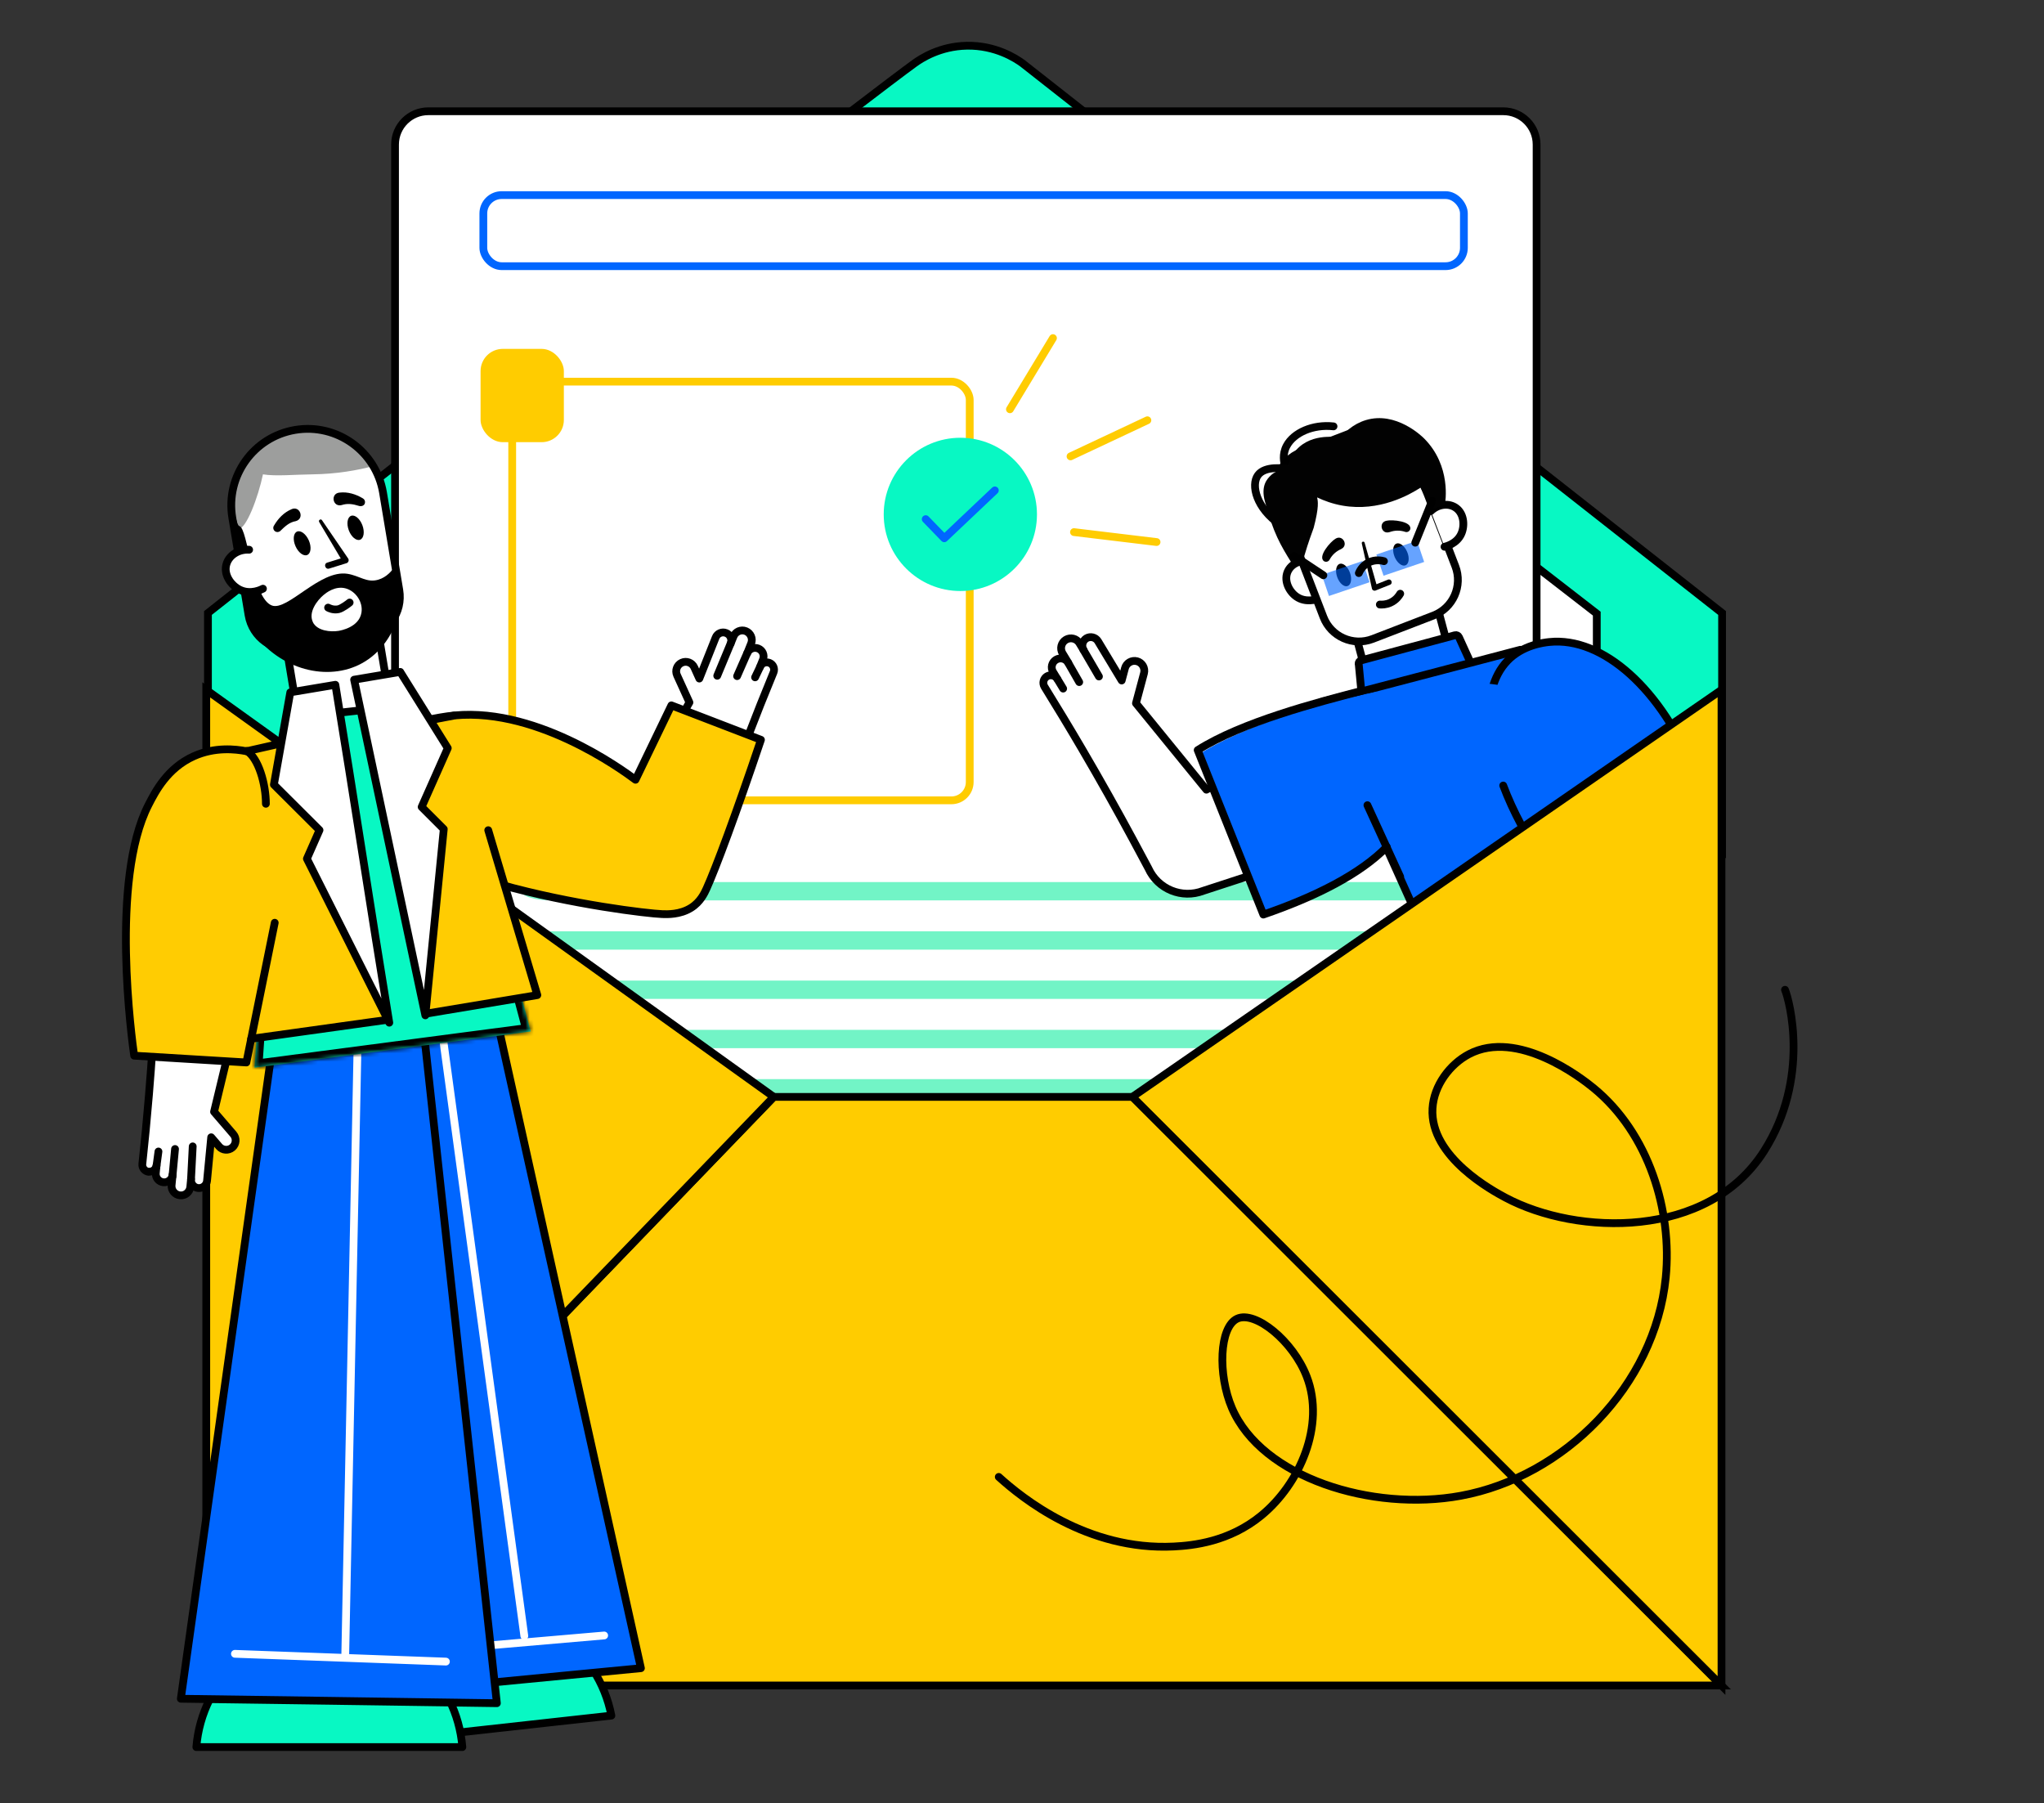 <svg width="492" height="434" viewBox="0 0 492 434" fill="none" xmlns="http://www.w3.org/2000/svg">
<rect x="0" y="0" width="492" height="434" fill="#333333" stroke="none"/>
<path d="M75.656 235.881L70.629 141.612L227.308 19.949L388.177 141.612V245.147L75.656 235.881Z" fill="white" stroke="black" stroke-width="1.871" stroke-miterlimit="10"/>
<path d="M246.108 15.221C244.55 14.091 239.674 10.868 232.703 11.004C226.243 11.124 221.736 14.067 220.135 15.221C210.97 21.859 142.627 74.282 50.055 147.533V205.592H80.217V147.533C130.763 108.21 181.31 68.887 231.865 29.564C282.697 68.935 333.52 108.314 384.351 147.685V205.592H414.514V147.533C358.378 103.432 302.243 59.322 246.108 15.221Z" fill="#08F8C3" stroke="black" stroke-width="1.871" stroke-miterlimit="10"/>
<path d="M361.848 26.777H103.105C98.676 26.777 95.086 30.367 95.086 34.796V282.046C95.086 286.474 98.676 290.064 103.105 290.064H361.848C366.277 290.064 369.867 286.474 369.867 282.046V34.796C369.867 30.367 366.277 26.777 361.848 26.777Z" fill="white" stroke="black" stroke-width="1.871" stroke-miterlimit="10"/>
<path d="M355.794 212.289H132.683C128.748 212.289 125.559 213.277 125.559 214.495C125.559 215.713 128.748 216.701 132.683 216.701H355.794C359.728 216.701 362.918 215.713 362.918 214.495C362.918 213.277 359.728 212.289 355.794 212.289Z" fill="#72F4C6"/>
<path d="M355.794 224.148H132.683C128.748 224.148 125.559 225.136 125.559 226.354C125.559 227.572 128.748 228.56 132.683 228.56H355.794C359.728 228.56 362.918 227.572 362.918 226.354C362.918 225.136 359.728 224.148 355.794 224.148Z" fill="#72F4C6"/>
<path d="M355.794 236H132.683C128.748 236 125.559 236.988 125.559 238.206C125.559 239.424 128.748 240.412 132.683 240.412H355.794C359.728 240.412 362.918 239.424 362.918 238.206C362.918 236.988 359.728 236 355.794 236Z" fill="#72F4C6"/>
<path d="M355.794 247.859H132.683C128.748 247.859 125.559 248.847 125.559 250.065C125.559 251.283 128.748 252.271 132.683 252.271H355.794C359.728 252.271 362.918 251.283 362.918 250.065C362.918 248.847 359.728 247.859 355.794 247.859Z" fill="#72F4C6"/>
<path d="M355.794 259.719H132.683C128.748 259.719 125.559 260.706 125.559 261.925C125.559 263.143 128.748 264.13 132.683 264.13H355.794C359.728 264.13 362.918 263.143 362.918 261.925C362.918 260.706 359.728 259.719 355.794 259.719Z" fill="#72F4C6"/>
<path d="M355.794 271.574H132.683C128.748 271.574 125.559 272.562 125.559 273.78C125.559 274.998 128.748 275.986 132.683 275.986H355.794C359.728 275.986 362.918 274.998 362.918 273.78C362.918 272.562 359.728 271.574 355.794 271.574Z" fill="#72F4C6"/>
<path d="M355.794 283.426H132.683C128.748 283.426 125.559 284.413 125.559 285.632C125.559 286.85 128.748 287.837 132.683 287.837H355.794C359.728 287.837 362.918 286.85 362.918 285.632C362.918 284.413 359.728 283.426 355.794 283.426Z" fill="#72F4C6"/>
<rect x="123.291" y="91.853" width="110.126" height="100.771" rx="4.41" stroke="#FFCC00" stroke-width="1.871"/>
<rect x="115.676" y="83.969" width="20.047" height="22.453" rx="5.346" fill="#FFCC00"/>
<path d="M49.648 405.667H414.375L272.66 264H186.259L49.648 405.667Z" fill="#FFCC00" stroke="black" stroke-width="1.871" stroke-miterlimit="10"/>
<path d="M49.648 166.035V405.667L186.237 263.991L49.648 166.035Z" fill="#FFCC00" stroke="black" stroke-width="1.871" stroke-miterlimit="10"/>
<path d="M112.14 387.472C128.923 385.616 144.075 396.863 147.163 412.911L83.524 419.951C83.03 403.616 95.358 389.329 112.14 387.472Z" fill="#08F8C3" stroke="black" stroke-width="1.871" stroke-linecap="round" stroke-linejoin="round"/>
<path d="M116.571 405.125L154.272 401.497L115.924 228.83L100.023 230.366L100.021 230.367L99.667 230.4L99.665 230.4L83.749 231.938L78.543 408.798L116.226 405.156L116.232 405.156L116.565 405.126L116.571 405.125Z" fill="#0066FF" stroke="black" stroke-width="1.871" stroke-linecap="round" stroke-linejoin="round"/>
<path d="M99.934 397.555L145.429 393.624" stroke="white" stroke-width="1.871" stroke-linecap="round"/>
<path d="M103.906 229.855C111.336 284.491 118.778 339.108 126.207 393.743" stroke="white" stroke-width="1.871" stroke-miterlimit="10" stroke-linecap="round" stroke-linejoin="round"/>
<path d="M35.801 281.993C36.734 282.088 37.585 281.385 37.68 280.452L37.504 282.331C37.396 283.453 38.221 284.44 39.329 284.549C40.452 284.657 41.438 283.832 41.547 282.723L41.303 285.238C41.182 286.482 42.101 287.577 43.345 287.699C44.589 287.82 45.684 286.901 45.805 285.657C45.859 285.049 45.927 284.44 45.981 283.832C45.886 284.887 46.671 285.846 47.725 285.941C48.78 286.036 49.74 285.252 49.834 284.197L50.835 273.719L52.741 275.936C53.552 276.883 54.985 276.991 55.932 276.18C56.878 275.369 56.986 273.936 56.175 272.989L51.524 267.581C53.525 259.294 55.513 251.006 57.514 242.718L79.551 244.53L79.213 231.348L78.875 217.855L46.806 222.141C41.614 222.574 37.585 226.968 37.721 232.254L37.383 239.812C37.031 247.477 36.531 255.373 35.855 263.471C35.382 269.15 34.854 274.706 34.26 280.155C34.165 281.087 34.868 281.939 35.801 282.034V281.993Z" fill="white" stroke="black" stroke-width="1.871" stroke-miterlimit="10" stroke-linecap="round" stroke-linejoin="round"/>
<path d="M45.981 283.833L46.387 275.91" stroke="black" stroke-width="1.871" stroke-miterlimit="10" stroke-linecap="round" stroke-linejoin="round"/>
<path d="M41.507 283.177L42.129 276.539L41.507 283.177Z" fill="#FFCC02"/>
<path d="M41.507 283.177L42.129 276.539" stroke="black" stroke-width="1.871" stroke-miterlimit="10" stroke-linecap="round" stroke-linejoin="round"/>
<path d="M37.64 280.859C37.803 279.615 37.978 278.384 38.141 277.141L37.64 280.859Z" fill="#FFCC02"/>
<path d="M37.64 280.859C37.803 279.615 37.978 278.384 38.141 277.141" stroke="black" stroke-width="1.871" stroke-miterlimit="10" stroke-linecap="round" stroke-linejoin="round"/>
<path d="M59.306 180.801C56.707 180.292 51.726 179.729 46.654 182.001C40.292 184.855 37.384 190.508 35.748 193.708C26.44 211.831 31.785 250.514 32.294 254.077C41.292 254.622 50.308 255.168 59.306 255.713L67.777 214.649C64.96 203.378 62.124 192.09 59.306 180.819V180.801Z" fill="#FFCC02"/>
<path d="M185.202 159.534C184.311 159.188 183.293 159.625 182.948 160.497L183.657 158.734C184.075 157.68 183.566 156.498 182.512 156.08C181.457 155.662 180.276 156.171 179.858 157.225C180.167 156.444 180.494 155.644 180.803 154.862C181.276 153.699 180.694 152.372 179.53 151.899C178.367 151.426 177.04 152.008 176.567 153.172C176.331 153.735 176.113 154.317 175.877 154.88C176.277 153.88 175.786 152.735 174.786 152.353C173.786 151.954 172.641 152.444 172.259 153.444L168.333 163.315L167.115 160.625C166.588 159.479 165.243 158.97 164.097 159.497C162.952 160.025 162.443 161.37 162.97 162.515L165.951 169.059C161.68 176.53 157.408 183.983 153.136 191.455L132.304 183.493L128.905 196.363L125.433 209.524L157.699 214.432C162.843 215.486 167.987 212.359 169.351 207.197L171.805 199.98C174.313 192.654 177.022 185.147 179.949 177.512C182.003 172.149 184.093 166.914 186.202 161.806C186.547 160.915 186.111 159.897 185.238 159.552L185.202 159.534Z" fill="white" stroke="black" stroke-width="1.871" stroke-miterlimit="10" stroke-linecap="round" stroke-linejoin="round"/>
<path d="M86.566 189.489C86.566 184.454 90.874 179.891 91.238 179.509C96.309 174.11 103.726 173.001 107.543 172.42C128.085 169.329 149.898 185.381 152.97 187.671C155.842 181.709 158.733 175.728 161.605 169.766C168.785 172.529 175.984 175.292 183.164 178.055C177.165 195.888 172.257 209.048 170.076 213.847C169.585 214.938 168.585 217.101 166.331 218.501C163.659 220.173 160.587 220.046 159.424 220.01C152.443 219.755 86.529 211.43 86.566 189.489Z" fill="#FFCC02" stroke="black" stroke-width="1.871" stroke-miterlimit="10" stroke-linecap="round" stroke-linejoin="round"/>
<path d="M94.833 174.882L72.742 178.562L68.168 151.11L90.259 147.429L94.833 174.882Z" fill="white" stroke="black" stroke-width="1.871" stroke-miterlimit="10" stroke-linecap="round" stroke-linejoin="round"/>
<path d="M87.968 153.407L71.244 156.189C65.845 157.098 60.737 153.444 59.828 148.045L55.92 124.631C54.247 114.615 61.028 105.145 71.044 103.472C81.06 101.8 90.531 108.58 92.203 118.596L96.111 142.01C97.02 147.409 93.366 152.517 87.968 153.426V153.407Z" fill="white"/>
<path d="M71.133 131.463C70.447 129.911 70.606 128.337 71.488 127.948C72.369 127.559 73.64 128.501 74.325 130.053C75.011 131.605 74.852 133.179 73.97 133.568C73.088 133.958 71.818 133.015 71.133 131.463Z" fill="black"/>
<path d="M70.168 122.562C68.332 123.325 66.933 124.816 65.969 126.47C65.642 126.924 65.751 127.543 66.206 127.87C66.587 128.142 67.096 128.106 67.442 127.815C68.532 126.761 69.623 125.688 71.168 125.434C73.368 124.87 72.222 121.616 70.15 122.562H70.168Z" fill="black"/>
<path d="M83.959 127.641C83.361 126.054 83.607 124.491 84.509 124.151C85.411 123.811 86.627 124.823 87.225 126.41C87.823 127.998 87.578 129.561 86.676 129.901C85.774 130.24 84.558 129.229 83.959 127.641Z" fill="black"/>
<path d="M82.249 121.558C83.612 121.103 84.976 121.303 86.321 121.739C86.939 121.958 87.721 121.739 87.848 121.03C87.939 120.576 87.702 120.122 87.302 119.922C85.648 118.94 83.703 118.322 81.722 118.558C79.468 118.758 80.049 122.139 82.249 121.558Z" fill="black"/>
<path d="M79.277 391.35C96.161 391.35 109.985 404.195 111.29 420.485L47.263 420.485C48.568 404.195 62.392 391.35 79.277 391.35Z" fill="#08F8C3" stroke="black" stroke-width="1.871" stroke-linecap="round" stroke-linejoin="round"/>
<path d="M81.726 409.383L119.598 409.922L100.467 234.086L84.494 233.865L84.492 233.865L84.136 233.859L84.134 233.859L68.146 233.638L43.526 408.853L81.38 409.376L81.386 409.376L81.721 409.383L81.726 409.383Z" fill="#0066FF" stroke="black" stroke-width="1.871" stroke-linecap="round" stroke-linejoin="round"/>
<path d="M56.547 398.039L107.333 399.91" stroke="white" stroke-width="1.871" stroke-linecap="round"/>
<path d="M86.441 232.969C85.323 288.096 84.221 343.206 83.103 398.333" stroke="white" stroke-width="1.871" stroke-miterlimit="10" stroke-linecap="round" stroke-linejoin="round"/>
<mask id="path-38-inside-1_5274_32085" fill="white">
<path fill-rule="evenodd" clip-rule="evenodd" d="M75.976 172.456L89.192 170.875L101.542 239.654L124.926 237.699L127.738 248.244L61.259 256.962L62.246 242.938L90.077 240.612L75.976 172.456Z"/>
</mask>
<path fill-rule="evenodd" clip-rule="evenodd" d="M75.976 172.456L89.192 170.875L101.542 239.654L124.926 237.699L127.738 248.244L61.259 256.962L62.246 242.938L90.077 240.612L75.976 172.456Z" fill="#08F8C3"/>
<path d="M89.192 170.875L88.969 169.017C89.953 168.899 90.858 169.569 91.033 170.544L89.192 170.875ZM75.976 172.456L74.144 172.836C74.038 172.323 74.151 171.789 74.457 171.363C74.763 170.938 75.234 170.661 75.754 170.599L75.976 172.456ZM101.542 239.654L101.698 241.518C100.736 241.599 99.871 240.934 99.701 239.984L101.542 239.654ZM124.926 237.699L124.77 235.835C125.673 235.759 126.5 236.342 126.734 237.217L124.926 237.699ZM127.738 248.244L129.546 247.762C129.685 248.283 129.593 248.838 129.293 249.285C128.994 249.733 128.516 250.03 127.982 250.1L127.738 248.244ZM61.259 256.962L61.502 258.817C60.946 258.89 60.385 258.709 59.976 258.324C59.568 257.939 59.353 257.391 59.393 256.831L61.259 256.962ZM62.246 242.938L60.38 242.806C60.445 241.886 61.171 241.15 62.09 241.073L62.246 242.938ZM90.077 240.612L91.909 240.233C92.017 240.757 91.896 241.303 91.576 241.732C91.255 242.161 90.766 242.432 90.233 242.476L90.077 240.612ZM89.414 172.733L76.198 174.314L75.754 170.599L88.969 169.017L89.414 172.733ZM99.701 239.984L87.35 171.206L91.033 170.544L103.384 239.323L99.701 239.984ZM125.082 239.564L101.698 241.518L101.386 237.789L124.77 235.835L125.082 239.564ZM125.93 248.727L123.118 238.182L126.734 237.217L129.546 247.762L125.93 248.727ZM61.016 255.107L127.495 246.389L127.982 250.1L61.502 258.817L61.016 255.107ZM64.113 243.069L63.126 257.094L59.393 256.831L60.38 242.806L64.113 243.069ZM90.233 242.476L62.402 244.802L62.09 241.073L89.921 238.747L90.233 242.476ZM77.808 172.077L91.909 240.233L88.244 240.991L74.144 172.836L77.808 172.077Z" fill="black" mask="url(#path-38-inside-1_5274_32085)"/>
<path d="M59.296 180.801L70.512 178.928L98.16 174.329L109.376 172.457L129.336 239.498L96.168 245.065L58.695 250.721L59.296 180.819V180.801Z" fill="#FFCC02"/>
<path d="M70.512 178.927L98.16 174.328L109.249 172.238M60.463 250.013L95.743 245.095L129.336 239.497L117.521 199.813" stroke="black" stroke-width="1.871" stroke-miterlimit="10" stroke-linecap="round" stroke-linejoin="round"/>
<path d="M56.061 118.237C57.443 110.875 63.223 104.785 71.058 103.476C78.729 102.204 86.055 105.894 89.836 112.184C86.037 113.184 81.056 114.092 75.221 114.165C71.203 114.202 66.294 114.674 63.294 114.165C62.167 119.582 59.229 127.531 57.284 127.349C55.757 127.203 56.534 119.437 56.079 118.237H56.061Z" fill="#9D9E9D"/>
<path d="M77.134 125.391C79.134 128.535 81.133 131.68 83.133 134.825C81.751 135.261 80.37 135.698 78.97 136.116" fill="white"/>
<path d="M76.808 125.611L82.516 135.245L82.934 134.118L78.771 135.409C77.826 135.7 78.28 137.136 79.226 136.845L83.388 135.554C83.861 135.427 84.079 134.827 83.806 134.427L77.499 125.193C77.226 124.775 76.572 125.193 76.826 125.611H76.808Z" fill="black"/>
<path d="M91.596 152.02C90.524 152.693 89.306 153.184 87.979 153.402L71.255 156.183C65.856 157.092 60.748 153.438 59.839 148.039L55.949 124.626C55.713 123.172 55.695 121.736 55.785 120.336C56.004 120.663 55.785 119.914 55.785 123.234C56.985 123.943 56.922 126.431 57.649 126.631C59.667 127.213 60.7 143.921 65.426 145.721C69.171 147.157 76.981 137.078 83.598 138.096C86.561 138.55 88.27 140.35 91.069 139.514C93.051 138.932 94.359 137.387 95.177 136.151C95.177 136.151 95.177 136.151 95.177 136.169C95.177 136.169 95.177 136.169 95.177 136.187L95.814 140.023C95.923 141.386 95.959 142.877 95.759 144.531C95.596 145.949 95.268 147.149 94.941 148.239C94.814 148.476 94.759 148.748 94.614 148.985C93.869 149.984 92.923 151.039 91.615 152.02H91.596Z" fill="black"/>
<path d="M75.281 149.694C76.354 151.912 79.662 152.13 81.48 151.839C82.007 151.748 86.425 150.985 87.006 147.44C87.424 144.877 85.607 142.296 83.243 141.623C80.662 140.896 78.408 142.768 77.881 143.204C76.354 144.477 74.173 147.331 75.3 149.694H75.281Z" fill="white"/>
<path d="M84.16 145.016C83.906 145.252 82.338 146.423 81.466 146.623C80.23 146.878 79.248 146.387 78.975 146.241" stroke="black" stroke-width="1.871" stroke-linecap="round" stroke-linejoin="round"/>
<path d="M87.968 153.407L71.244 156.189C65.845 157.079 60.737 153.444 59.828 148.045L55.92 124.631C54.247 114.615 61.028 105.145 71.044 103.472C81.06 101.8 90.531 108.58 92.203 118.596L96.111 142.01C97.02 147.409 93.366 152.517 87.968 153.426V153.407Z" stroke="black" stroke-width="1.871" stroke-miterlimit="10" stroke-linecap="round" stroke-linejoin="round"/>
<path d="M63.293 141.687C62.984 141.851 60.385 143.214 57.767 141.96C55.567 140.906 53.622 138.161 54.586 135.525C55.313 133.525 57.512 132.162 59.966 132.307" fill="white"/>
<path d="M63.293 141.687C62.984 141.851 60.385 143.214 57.767 141.96C55.567 140.906 53.622 138.161 54.586 135.525C55.313 133.525 57.512 132.162 59.966 132.307" stroke="black" stroke-width="1.871" stroke-linecap="round" stroke-linejoin="round"/>
<path d="M96.934 144.078C96.843 144.842 95.388 155.694 86.336 160.038C77.919 164.074 66.504 160.747 60.268 151.313C62.904 152.44 72.866 156.385 84.209 152.404C90.571 150.186 94.752 146.405 96.934 144.078Z" fill="black"/>
<path d="M175.859 154.898C174.787 157.48 173.714 160.061 172.642 162.642L175.859 154.898Z" fill="white"/>
<path d="M175.859 154.898C174.787 157.48 173.714 160.061 172.642 162.642" stroke="black" stroke-width="1.871" stroke-linecap="round" stroke-linejoin="round"/>
<path d="M179.844 157.223C179.044 159.059 178.226 160.895 177.426 162.731L179.844 157.223Z" fill="white"/>
<path d="M179.844 157.223C179.044 159.059 178.226 160.895 177.426 162.731" stroke="black" stroke-width="1.871" stroke-linecap="round" stroke-linejoin="round"/>
<path d="M182.953 160.512L181.753 163.02" stroke="black" stroke-width="1.871" stroke-linecap="round" stroke-linejoin="round"/>
<path d="M89.185 170.875L75.97 172.456L94.053 246.833L102.891 246.126L89.185 170.875Z" fill="#08F8C3"/>
<path d="M91.223 170.473L78.496 171.887" stroke="black" stroke-width="1.871" stroke-linecap="round"/>
<path d="M96.347 161.715C92.639 162.333 88.949 162.969 85.24 163.587C90.948 190.509 96.674 217.449 102.382 244.371L106.818 199.543L101.492 194.217L107.781 180.057L96.347 161.733V161.715Z" fill="white" stroke="black" stroke-width="1.871" stroke-linecap="round" stroke-linejoin="round"/>
<path d="M69.873 166.634C73.49 166.034 77.108 165.416 80.725 164.816C85.215 192.174 89.227 218.78 93.699 246.138L73.872 206.681L76.908 199.791L65.928 188.848C67.237 181.449 68.546 174.033 69.873 166.634Z" fill="white" stroke="black" stroke-width="1.871" stroke-linecap="round" stroke-linejoin="round"/>
<path d="M66.129 222.087L59.307 255.713C50.309 255.168 41.292 254.623 32.294 254.077C31.785 250.514 26.441 211.831 35.748 193.708C37.384 190.509 40.292 184.855 46.655 182.001C51.727 179.729 56.707 180.293 59.307 180.802V180.82L67.543 178.957" stroke="black" stroke-width="1.871" stroke-miterlimit="10" stroke-linecap="round" stroke-linejoin="round"/>
<path d="M59.404 180.727C62.232 182.494 64.007 188.756 64 193.453" stroke="black" stroke-width="1.871" stroke-linecap="round"/>
<path d="M252.009 162.784C252.863 162.28 253.969 162.543 254.49 163.395L253.467 161.705C252.858 160.693 253.183 159.386 254.195 158.777C255.206 158.167 256.513 158.493 257.123 159.504C256.667 158.753 256.208 157.987 255.752 157.236C255.076 156.109 255.441 154.652 256.553 153.979C257.68 153.302 259.137 153.667 259.811 154.779C260.138 155.329 260.466 155.878 260.81 156.425C260.241 155.471 260.544 154.215 261.496 153.631C262.45 153.062 263.706 153.365 264.29 154.317L269.996 163.78L270.783 160.826C271.116 159.565 272.421 158.812 273.682 159.145C274.943 159.479 275.696 160.784 275.363 162.045L273.432 169.265C279.089 176.196 284.746 183.128 290.387 190.062L310.404 178.33L316.084 190.939L321.882 203.879L289.607 214.41C284.499 216.372 278.705 214.034 276.418 208.98L272.672 201.99C268.847 194.902 264.793 187.676 260.479 180.319C257.461 175.162 254.42 170.151 251.399 165.265C250.894 164.411 251.158 163.305 252.009 162.784Z" fill="white" stroke="black" stroke-width="1.871" stroke-miterlimit="10" stroke-linecap="round" stroke-linejoin="round"/>
<path d="M260.794 156.427C262.031 158.558 263.284 160.686 264.521 162.817L260.794 156.427Z" fill="white"/>
<path d="M260.794 156.427C262.031 158.558 263.284 160.686 264.521 162.817" stroke="black" stroke-width="1.871" stroke-linecap="round" stroke-linejoin="round"/>
<path d="M257.106 159.506C257.995 161.059 258.884 162.612 259.772 164.165L257.106 159.506Z" fill="white"/>
<path d="M257.106 159.506C257.995 161.059 258.884 162.612 259.772 164.165" stroke="black" stroke-width="1.871" stroke-linecap="round" stroke-linejoin="round"/>
<path d="M254.491 163.391C254.968 164.17 255.429 164.952 255.906 165.731L254.491 163.391Z" fill="white"/>
<path d="M254.491 163.391C254.968 164.17 255.429 164.952 255.906 165.731" stroke="black" stroke-width="1.871" stroke-linecap="round" stroke-linejoin="round"/>
<path d="M326.11 151.964L346.117 146.598L351.483 166.604L331.477 171.971L326.11 151.964Z" fill="white" stroke="black" stroke-width="1.871" stroke-miterlimit="10" stroke-linecap="round" stroke-linejoin="round"/>
<path d="M327.022 159.802C326.983 159.413 327.243 159.039 327.625 158.945L338.39 156.058L339.452 155.773L350.217 152.886C350.597 152.778 351.005 152.976 351.167 153.335L355.145 162.062C355.347 162.514 355.096 163.056 354.619 163.177L342.329 166.469L341.268 166.754L328.978 170.045C328.488 170.182 328.004 169.839 327.964 169.337L327.05 159.799L327.022 159.802Z" fill="#0066FF" stroke="black" stroke-width="1.871" stroke-miterlimit="10" stroke-linecap="round" stroke-linejoin="round"/>
<path d="M315.494 135.119C313.267 134.628 311.064 135.537 310.105 137.267C308.848 139.532 310.211 142.325 312.073 143.608C314.278 145.134 316.861 144.264 317.167 144.166" fill="white"/>
<path d="M315.494 135.119C313.267 134.628 311.064 135.537 310.105 137.267C308.848 139.532 310.211 142.325 312.073 143.608C314.278 145.134 316.861 144.264 317.167 144.166" stroke="black" stroke-width="1.871" stroke-linecap="round" stroke-linejoin="round"/>
<path d="M309.337 112.201C309.052 111.295 308.621 109.328 309.707 107.303C311.372 104.153 316.005 102.066 320.987 102.617" stroke="#020202" stroke-width="1.871" stroke-linecap="round" stroke-linejoin="round"/>
<path d="M313.114 108.87L327.749 103.233C332.474 101.413 337.78 103.768 339.6 108.494L350.306 136.288C352.127 141.013 349.771 146.32 345.046 148.14L330.412 153.777C325.687 155.597 320.38 153.242 318.56 148.516L307.854 120.722C306.034 115.997 308.389 110.69 313.114 108.87Z" fill="white" stroke="black" stroke-width="1.871" stroke-miterlimit="10" stroke-linecap="round" stroke-linejoin="round"/>
<path d="M335.721 134.09C335.099 132.652 335.261 131.198 336.083 130.842C336.905 130.486 338.075 131.364 338.698 132.802C339.32 134.24 339.158 135.694 338.336 136.05C337.514 136.406 336.344 135.528 335.721 134.09Z" fill="black"/>
<path d="M324.931 137.822C324.392 136.35 323.273 135.407 322.433 135.716C321.592 136.024 321.348 137.466 321.887 138.938C322.426 140.409 323.545 141.352 324.386 141.044C325.226 140.735 325.471 139.293 324.931 137.822Z" fill="black"/>
<path d="M334.454 128.075C335.622 127.636 336.974 127.58 338.231 128.003C338.732 128.178 339.279 127.904 339.45 127.389C339.922 125.448 335.079 125 333.734 125.33C331.723 125.722 332.504 128.726 334.451 128.062L334.454 128.075Z" fill="black"/>
<path d="M322.825 132.148C321.676 132.634 320.658 133.524 320.037 134.696C319.794 135.168 319.209 135.346 318.73 135.09C317.051 134.009 320.254 130.348 321.457 129.661C323.185 128.561 324.688 131.277 322.819 132.136L322.825 132.148Z" fill="black"/>
<path d="M328.117 130.705C329.042 134.307 329.953 137.914 330.878 141.517C332.024 141.055 333.175 140.606 334.335 140.14" fill="white"/>
<path d="M327.788 130.787L330.236 141.675C330.318 142.059 330.76 142.28 331.12 142.118L334.578 140.74C335.374 140.423 334.892 139.209 334.092 139.513L330.635 140.89L331.519 141.333L328.463 130.606C328.343 130.19 327.691 130.349 327.798 130.769L327.788 130.787Z" fill="black"/>
<path d="M337.039 142.891C336.796 143.31 336.097 144.414 334.669 145.06C333.601 145.543 332.624 145.534 332.134 145.501" stroke="black" stroke-width="1.871" stroke-linecap="round" stroke-linejoin="round"/>
<path d="M344.399 123.004C346.04 121.421 348.394 121.045 350.115 122.019C352.371 123.293 352.669 126.386 351.751 128.453C350.669 130.906 348.013 131.515 347.7 131.592" fill="white"/>
<path d="M344.399 123.004C346.04 121.421 348.394 121.045 350.115 122.019C352.371 123.293 352.669 126.386 351.751 128.453C350.669 130.906 348.013 131.515 347.7 131.592" stroke="black" stroke-width="1.871" stroke-linecap="round" stroke-linejoin="round"/>
<path d="M317.036 119.714C317.242 120.655 317.53 121.987 316.211 127.027C313.391 134.713 314 134.776 313.133 135.283C312.568 135.296 311.455 135.437 310.876 135.455C308.225 131.197 306.476 128.256 304.454 120.639C303.471 116.926 304.94 115.263 306.05 114.269C307.583 112.897 309.525 113.288 309.709 113.335C309.878 112.202 310.38 110.125 312.016 108.292C315.884 103.97 322.305 105.312 322.618 105.384C323.584 104.176 325.603 102.057 328.774 101.106C335.999 98.93 342.227 104.961 342.775 105.511C349.402 112.136 347.918 120.922 347.778 121.443L344.553 122.608C343.61 120.561 342.857 119.423 341.914 117.377C339.399 119 332.066 123.263 323.118 121.686C320.758 121.265 318.722 120.521 317.054 119.722L317.036 119.714Z" fill="#020202"/>
<path d="M308.062 126.194C302.461 122.34 301.029 116.778 302.795 114.363C304.511 112.015 309.147 112.768 309.589 112.842" stroke="#020202" stroke-width="1.871" stroke-linecap="round" stroke-linejoin="round"/>
<rect opacity="0.6" width="10.323" height="5.383" transform="matrix(-0.947 0.321 0.321 0.947 341.074 130.152)" fill="#0066FF"/>
<rect opacity="0.6" width="10.323" height="5.383" transform="matrix(-0.947 0.321 0.321 0.947 327.934 135.031)" fill="#0066FF"/>
<path d="M333.122 135.062C332.777 134.956 331.074 134.496 329.326 135.437C327.851 136.227 327.244 137.536 327.081 137.93" stroke="black" stroke-width="1.871" stroke-miterlimit="10" stroke-linecap="round" stroke-linejoin="round"/>
<path d="M340.66 130.611L344.719 120.535" stroke="black" stroke-width="1.871" stroke-linecap="round" stroke-linejoin="round"/>
<path d="M318.541 138.459L311.477 133.777" stroke="black" stroke-width="1.871" stroke-linecap="round" stroke-linejoin="round"/>
<path d="M317.944 168.984L328.696 166.159L355.201 159.213L365.953 156.388L388.342 208.319L356.137 216.761L346.704 232.852L317.942 168.971L317.944 168.984Z" fill="#0066FF"/>
<path d="M317.944 168.984L318.182 169.889C317.922 169.957 317.645 169.911 317.422 169.76C317.199 169.61 317.051 169.372 317.016 169.105L317.944 168.984ZM328.696 166.159L328.459 165.254L328.459 165.254L328.696 166.159ZM355.201 159.213L355.439 160.118L355.438 160.118L355.201 159.213ZM365.953 156.388L365.715 155.483C366.163 155.366 366.629 155.593 366.812 156.018L365.953 156.388ZM388.342 208.319L389.202 207.949C389.309 208.199 389.303 208.484 389.183 208.729C389.064 208.974 388.843 209.155 388.58 209.224L388.342 208.319ZM356.137 216.761L355.329 216.288C355.455 216.074 355.66 215.919 355.899 215.856L356.137 216.761ZM346.704 232.852L347.511 233.325C347.334 233.627 347.003 233.805 346.654 233.786C346.304 233.767 345.995 233.555 345.851 233.236L346.704 232.852ZM317.942 168.971L317.015 169.091C316.955 168.632 317.241 168.197 317.687 168.071C318.134 167.944 318.605 168.164 318.795 168.587L317.942 168.971ZM317.706 168.079L328.459 165.254L328.934 167.064L318.182 169.889L317.706 168.079ZM328.459 165.254L354.964 158.308L355.438 160.118L328.933 167.064L328.459 165.254ZM354.963 158.308L365.715 155.483L366.191 157.293L355.439 160.118L354.963 158.308ZM366.812 156.018L389.202 207.949L387.483 208.689L365.094 156.758L366.812 156.018ZM388.58 209.224L356.374 217.666L355.899 215.856L388.105 207.414L388.58 209.224ZM356.944 217.234L347.511 233.325L345.897 232.379L355.329 216.288L356.944 217.234ZM345.851 233.236L317.089 169.355L318.795 168.587L347.557 232.468L345.851 233.236ZM318.87 168.85L318.872 168.863L317.016 169.105L317.015 169.091L318.87 168.85Z" fill="black"/>
<path d="M362.809 159.07C366.48 155.247 371.572 154.653 372.939 154.516C385.724 153.195 400.035 165.811 408.1 186.275C396.196 193.733 384.29 201.179 372.386 208.637C357.816 187.814 354.601 167.638 362.811 159.084L362.809 159.07Z" fill="#0066FF"/>
<path d="M359.143 165.932C359.86 163.202 361.082 160.885 362.811 159.084L362.809 159.07C366.48 155.247 371.572 154.653 372.939 154.516C385.724 153.195 400.035 165.811 408.1 186.275C396.196 193.733 384.29 201.179 372.386 208.637C367.686 201.92 364.168 195.271 361.833 189.057" stroke="black" stroke-width="1.871" stroke-miterlimit="10" stroke-linecap="round" stroke-linejoin="round"/>
<path d="M342.771 186.078C342.053 180.833 371.775 170.268 369.646 168.346C356.929 157.832 307.369 169.607 288.798 181.41C294.038 194.442 299.278 207.474 304.518 220.505C328.547 212.233 343.022 197.818 341.421 186.078L342.771 186.078Z" fill="#0066FF"/>
<path d="M333.803 203.831C327.405 210.349 316.82 215.736 304.093 220.117C298.852 207.086 293.528 193.568 288.288 180.536C298.927 173.775 316.958 169.068 328.068 166.201" stroke="black" stroke-width="1.871" stroke-miterlimit="10" stroke-linecap="round" stroke-linejoin="round"/>
<path d="M329.145 193.793L337.029 210.995" stroke="black" stroke-width="1.871" stroke-linecap="round" stroke-linejoin="round"/>
<path d="M414.375 405.667L272.574 263.991L414.375 166.035V405.667Z" fill="#FFCC00" stroke="black" stroke-width="1.871" stroke-miterlimit="10"/>
<path d="M240.404 355.46C245.933 360.474 261.657 373.262 282.537 372.212C287.113 371.983 295.864 371.118 303.629 364.732C312.828 357.186 319.064 343.046 314.535 331.316C311.231 322.734 302.138 315.386 297.798 317.376C293.507 319.359 293.083 330.79 296.534 338.881C303.722 355.658 330.263 363.907 351.59 360.005C376.521 355.436 398.354 333.489 400.953 307.479C402.536 291.449 396.952 272.785 383.513 261.812C380.67 259.485 365.297 247.576 353.601 253.705C349.013 256.121 345.131 261.228 344.811 266.773C344.11 278.511 359.6 286.756 362.36 288.232C379.68 297.46 411.108 298.26 424.591 277.084C435.795 259.515 430.704 240.698 429.657 238.222" stroke="black" stroke-width="1.871" stroke-miterlimit="10" stroke-linecap="round"/>
<path d="M276.182 101.146C270.002 104.039 263.823 106.932 257.681 109.84" stroke="#FFCC02" stroke-width="1.871" stroke-linecap="round" stroke-linejoin="round"/>
<path d="M253.455 81.375L243.093 98.505" stroke="#FFCC02" stroke-width="1.871" stroke-linecap="round" stroke-linejoin="round"/>
<path d="M258.512 128.067L278.39 130.457" stroke="#FFCC02" stroke-width="1.871" stroke-linecap="round" stroke-linejoin="round"/>
<rect x="116.342" y="46.955" width="236.023" height="17.107" rx="4.41" stroke="#0066FF" stroke-width="1.871"/>
<path d="M231.158 105.359C241.337 105.359 249.602 113.624 249.602 123.803C249.602 133.982 241.337 142.246 231.158 142.246C220.979 142.246 212.715 133.982 212.715 123.803C212.715 113.624 220.979 105.359 231.158 105.359Z" fill="#08F8C3"/>
<path d="M222.824 124.944L227.291 129.555L239.467 118.027" stroke="#0066FF" stroke-width="1.871" stroke-linecap="round" stroke-linejoin="round"/>
</svg>
